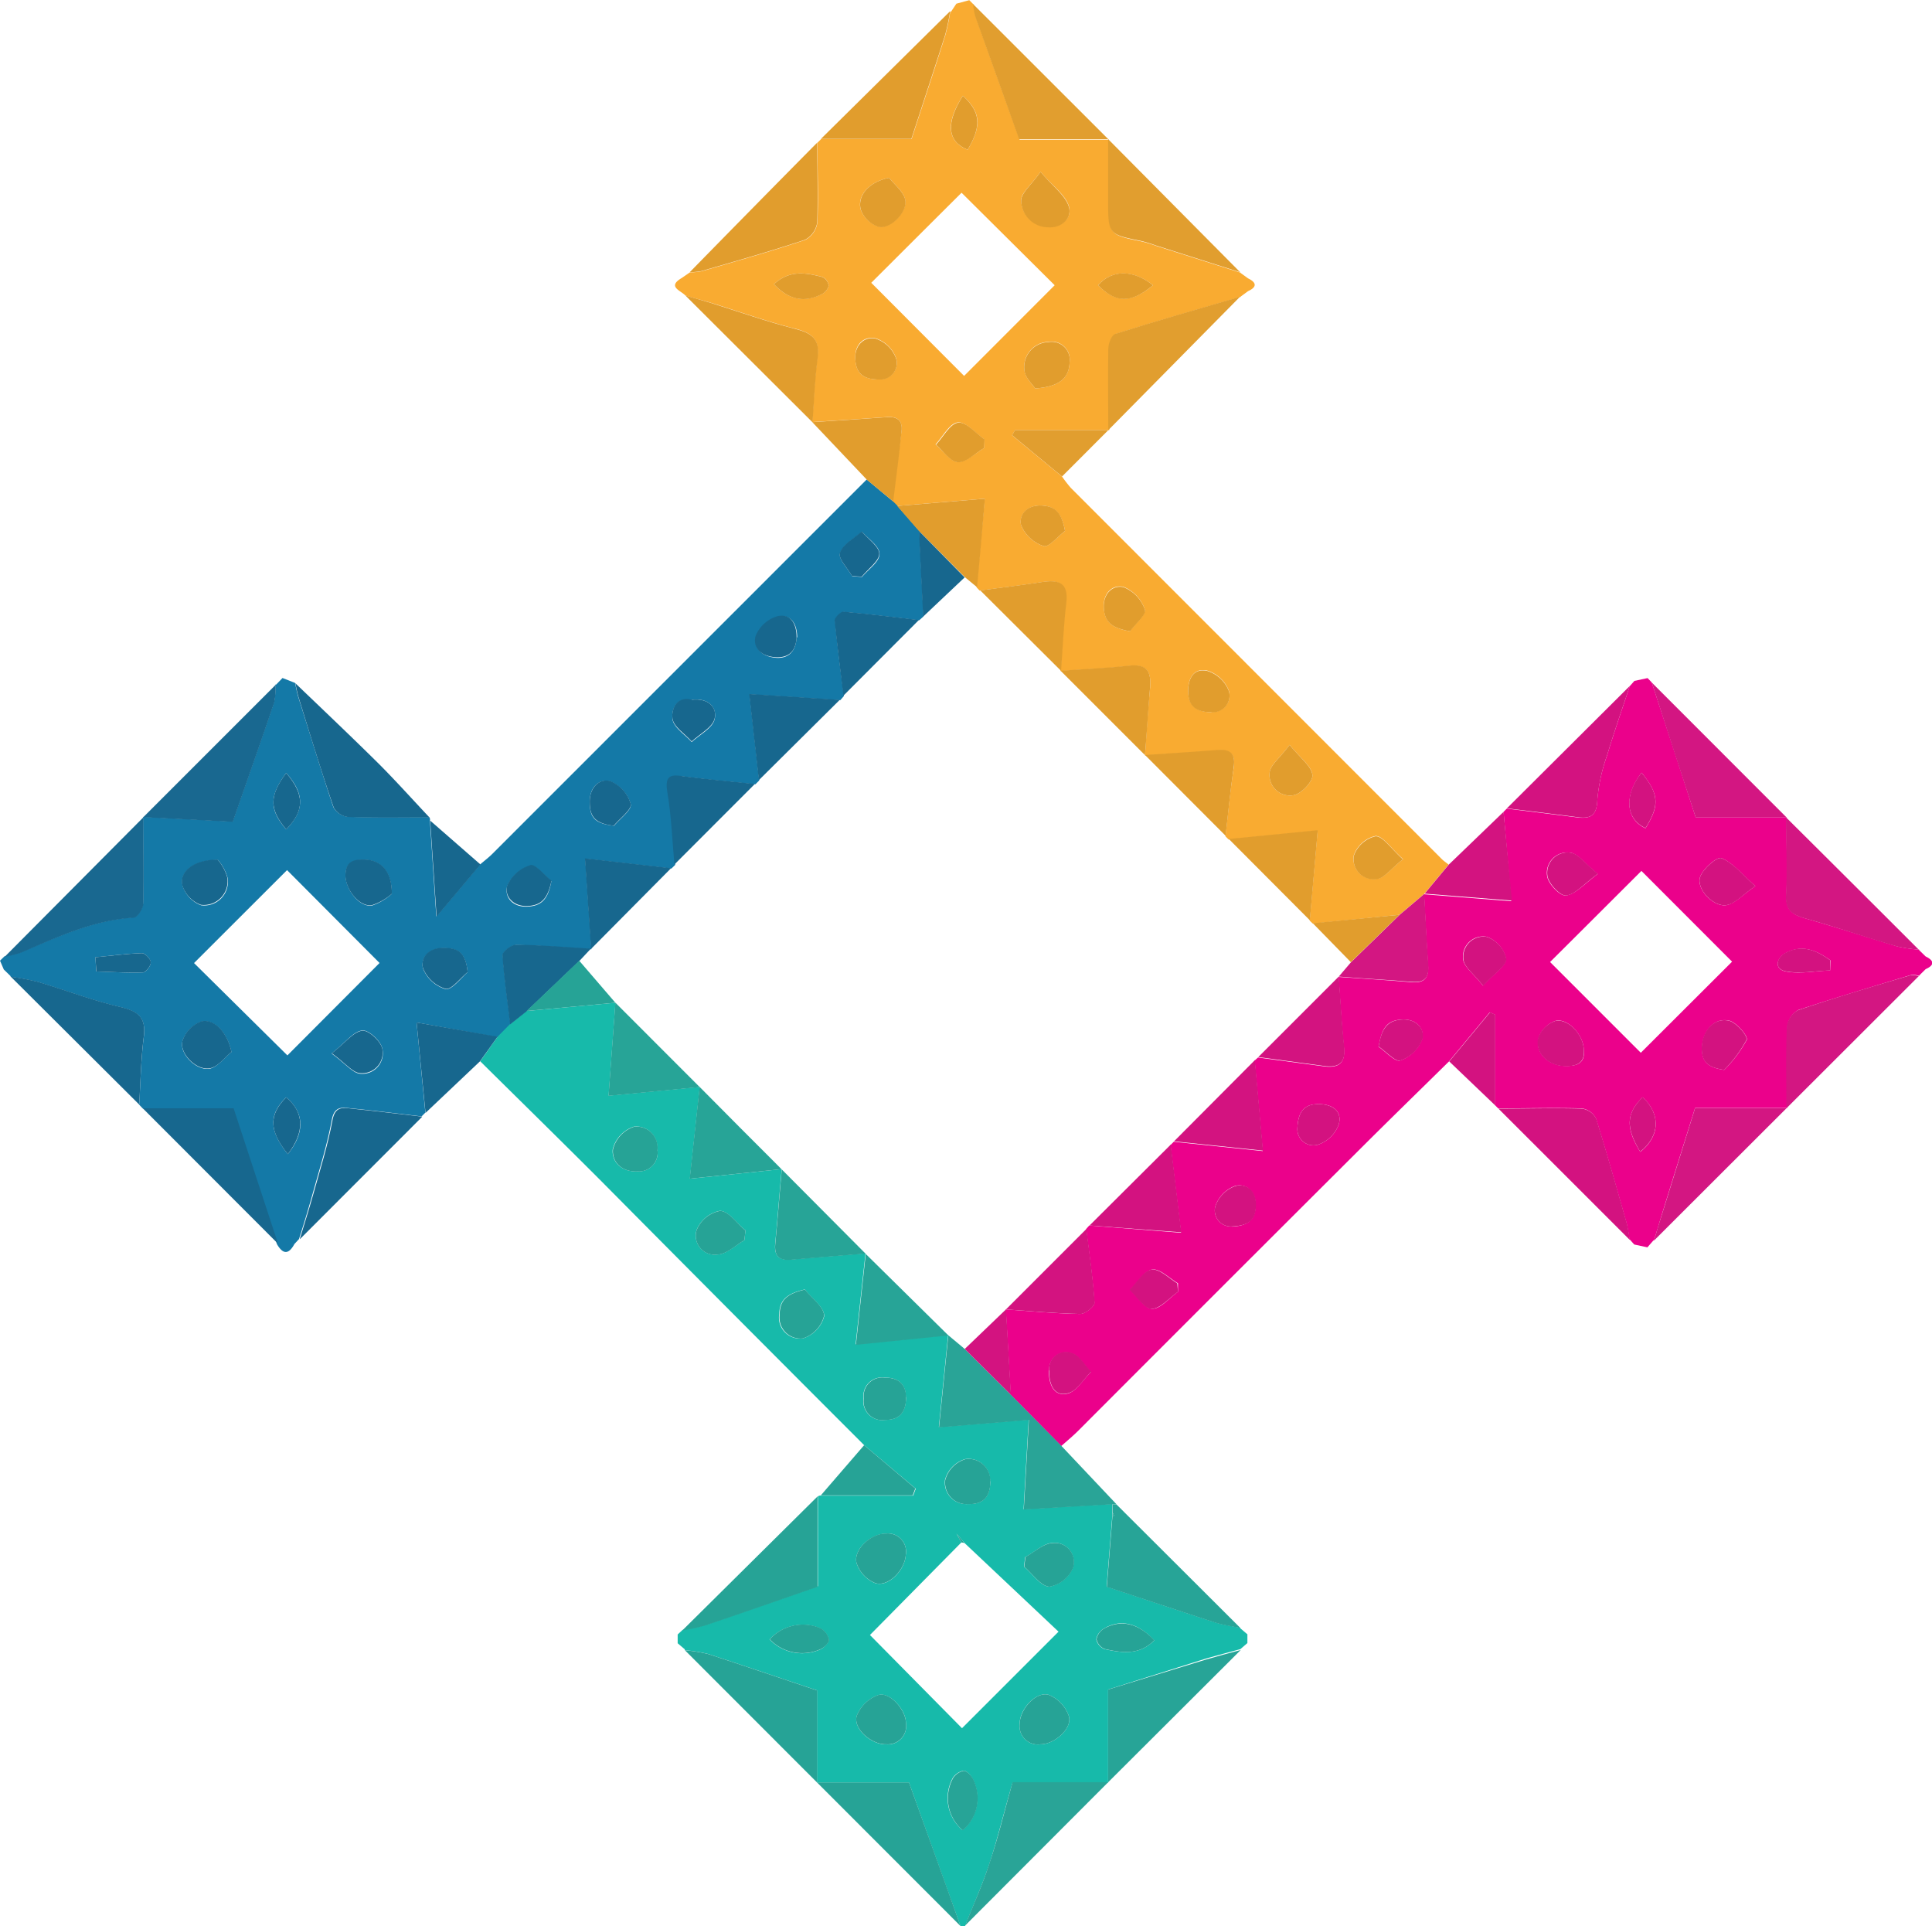<svg id="Layer_1" data-name="Layer 1" xmlns="http://www.w3.org/2000/svg" viewBox="0 0 220.15 219.46"><defs><style>.cls-1{fill:#f9ab31;}.cls-2{fill:#eb018b;}.cls-3{fill:#1479a7;}.cls-4{fill:#17baaa;}.cls-5{fill:#29a497;}.cls-6{fill:#196890;}.cls-7{fill:#26a396;}.cls-8{fill:#27a497;}.cls-9{fill:#e19e2f;}.cls-10{fill:#d31682;}.cls-11{fill:#17678e;}.cls-12{fill:#e19d2d;}.cls-13{fill:#d31280;}.cls-14{fill:#d31380;}</style></defs><title>identidad Mexican Avenue sin texto</title><path class="cls-1" d="M274.63,291.17c-.54-.58-2.11-1-.41-2l.93-.64,0,0a6.72,6.72,0,0,0,1.35-.13c3.94-1.15,7.89-2.26,11.77-3.56a2.66,2.66,0,0,0,1.4-2c.14-3,0-6.05,0-9.07l.42-.42h10.31c1.38-4.25,2.64-8,3.85-11.85a26.56,26.56,0,0,0,.57-2.71l.06.07.63-.94,1.47-.4.5.5h0a8.08,8.08,0,0,0,.24,1.39c1.59,4.53,3.22,9.05,5,14h10.16c0,2.31,0,4.61,0,6.92,0,3.93,0,3.92,3.79,4.69a15.49,15.49,0,0,1,1.6.49l9.66,3.07-.06,0,.88.64c1,.48,1,1,0,1.45l-.87.64.06,0c-4.75,1.39-9.5,2.74-14.22,4.23-.41.13-.78,1.09-.79,1.68-.08,3.09,0,6.19,0,9.29H312.19l-.33.59,5.69,4.7a16.06,16.06,0,0,0,1,1.29l42.31,42.33c.23.22.5.39.74.59l-2.75,3.31,0,0L356,361.73l-9.88,1-.35-.33.9-10.25-10.14,1-.36-.36c.3-2.57.53-5.15.93-7.71.25-1.6-.26-2.2-1.86-2.07-2.74.22-5.49.38-8.24.57l0,0c.18-2.52.32-5.05.57-7.57.18-1.83-.22-2.88-2.39-2.63-2.59.29-5.2.39-7.8.58l0,0c.19-2.59.29-5.19.59-7.76.27-2.36-.93-2.65-2.81-2.36-2.33.36-4.66.64-7,.95l-.35-.36c.31-3.34.61-6.69.93-10.11l-10,.83-.49-.49c.32-2.66.65-5.31,1-8,.15-1.24-.45-1.73-1.67-1.64-2.83.21-5.67.39-8.5.57l0,0c.18-2.46.26-4.93.59-7.36.29-2.15-.72-2.83-2.61-3.3-3.22-.82-6.37-1.95-9.55-2.94C276.58,291.72,275.6,291.46,274.63,291.17Zm21.18-1.45,10.58,10.61L316.71,290,306.1,279.46C302.7,282.84,299.15,286.39,295.81,289.72Zm19.29-12.64c-1.11,1.56-2.23,2.41-2.21,3.25a3.09,3.09,0,0,0,3.11,3c1.49.11,2.73-1,2.33-2.32S316.57,278.81,315.1,277.08Zm-.61,24.68c2.6-.19,3.86-1.07,3.92-3a2.06,2.06,0,0,0-2.42-2.31,2.85,2.85,0,0,0-2.72,3.28C313.37,300.58,314.19,301.29,314.49,301.76Zm-16.65-24c-2.13.42-3.62,1.88-3.26,3.54a3.25,3.25,0,0,0,2,2c1.4.37,3.44-1.75,3.07-3.14C299.43,279.29,298.48,278.56,297.84,277.76Zm45.64,64.61c-1.14,1.53-2.23,2.33-2.28,3.19a2.33,2.33,0,0,0,2.74,2.54c.87-.15,2.21-1.56,2.14-2.29C346,344.82,344.75,343.93,343.48,342.37Zm12.91,13c-1.42-1.27-2.31-2.66-3.13-2.62a3.43,3.43,0,0,0-2.47,2.22,2.29,2.29,0,0,0,2.59,2.66C354.25,357.59,355,356.49,356.39,355.41Zm-21.82-16.76a1.89,1.89,0,0,0,2-2.38,3.87,3.87,0,0,0-2.46-2.32c-1.52-.35-2.22.86-2.19,2.38S332.78,338.63,334.57,338.65Zm-9.26-9.22c.6-.84,1.85-1.89,1.66-2.47a4.2,4.2,0,0,0-2.43-2.56c-1.25-.27-2.34.72-2.23,2.39S323.26,329.06,325.31,329.43Zm-16.66-20.87,0-1c-1-.69-2.08-2-3-1.89s-1.69,1.62-2.52,2.51c.84.7,1.67,1.93,2.53,2S307.67,309.14,308.65,308.56Zm-11.95-7.82a1.86,1.86,0,0,0,1.95-2.35,3.68,3.68,0,0,0-2.4-2.32c-1.27-.23-2.35.68-2.26,2.35S294.86,300.71,296.7,300.74ZM317.89,318c-.38-2-1.09-2.81-2.65-2.9s-2.64,1-2.36,2.23a4.2,4.2,0,0,0,2.58,2.39C316,319.9,317.07,318.62,317.89,318Zm-33.17-28.12c1.71,1.81,3.45,2.08,5.38,1.17a1.58,1.58,0,0,0,.86-1,1.29,1.29,0,0,0-.73-1C288.4,288.59,286.53,288.21,284.72,289.88Zm21.53-21.47c-2,3.12-1.78,5.21.54,6.15C308.42,271.84,308.28,270.25,306.25,268.41ZM327.91,290c-2.26-1.8-4.68-1.78-6.26,0C323.68,292,325.38,292.09,327.91,290Z" transform="translate(-196.53 -257.5)"/><path class="cls-2" d="M384.25,399.62l-1.49-.32c-.19-.2-.37-.41-.55-.61l0,.05a18.4,18.4,0,0,0-.32-1.83c-1.14-4-2.26-8-3.51-12a2.15,2.15,0,0,0-1.61-1.12c-3.17-.09-6.35,0-9.52,0l-.38-.38V373.1l-.59-.25-4.64,5.59c-3.3,3.25-6.61,6.47-9.88,9.73q-16.2,16.15-32.36,32.34c-.62.62-1.29,1.17-1.94,1.75l-5.76-5.83q-.27-4.87-.56-9.75l.09.09-.1-.08c2.83.2,5.66.47,8.49.52.56,0,1.65-.87,1.62-1.28-.18-2.81-.6-5.61-.94-8.41l.35-.39,10.46.83-1.2-10,.37-.37,10.14,1.06-.92-10.32.38-.34,7.47,1c1.7.24,2.52-.33,2.32-2.19-.28-2.67-.41-5.34-.61-8l.06.12-.07-.11c2.77.19,5.54.36,8.31.6,1.5.13,2-.5,1.9-1.94-.19-2.69-.31-5.38-.46-8.08l0,0,9.94.79L367.86,350l.37-.37c2.67.33,5.34.66,8,1,1.55.2,2.26-.23,2.31-2a20.31,20.31,0,0,1,1.12-5.08c.79-2.64,1.71-5.24,2.57-7.86l0,0,.54-.61,1.5-.32.48.5h0c1.64,5,3.28,10,5,15.36h10.34c0,3,.11,5.91,0,8.86-.1,1.79.77,2.26,2.24,2.68,3.5,1,7,2.14,10.43,3.18a16.76,16.76,0,0,0,2.46.36l0,.06.74.72c1,.48,1,1,0,1.44l-.73.72,0,.05a2.44,2.44,0,0,0-.91-.11c-4.3,1.3-8.62,2.59-12.88,4a2.47,2.47,0,0,0-1.24,1.85c-.13,3.1-.05,6.21-.05,9.32H389.68c-1.33,4.26-2.51,8-3.68,11.8-.34,1.09-.66,2.19-1,3.28l-.06,0Zm-11.09-32.51,10.34,10.34,10.4-10.38-10.33-10.34C380.16,360.13,376.61,363.68,373.16,367.11Zm23.39-8.65c-1.59-1.4-2.58-2.67-3.87-3.19-.48-.19-2.13,1.23-2.43,2.17-.44,1.41,1.61,3.48,3.05,3.18C394.27,360.41,395.09,359.46,396.55,358.46ZM393,379.4a14.74,14.74,0,0,0,2.57-3.42c.17-.43-1.18-2-2-2.19-1.71-.38-3,1.19-3.1,3C390.42,378.25,390.9,379.11,393,379.4Zm-16-2.27c0-1.63-1.74-3.6-3.17-3.33a3.14,3.14,0,0,0-2,2c-.36,1.73,1.16,3.1,3,3.15C376.23,379,377.18,378.63,377,377.13Zm-11.5-7.3c1.26-1.41,2.67-2.29,2.64-3.11a3.46,3.46,0,0,0-2.22-2.49,2.3,2.3,0,0,0-2.67,2.58C363.36,367.67,364.46,368.45,365.54,369.83Zm13.07-12.77c-1.5-1.21-2.26-2.32-3.13-2.41a2.32,2.32,0,0,0-2.62,2.65c.1.87,1.46,2.3,2.12,2.23C376,359.43,377,358.27,378.61,357.06Zm-62.53,56.59c0,1.75.67,3,2.16,2.63,1-.26,1.76-1.6,2.63-2.45-.73-.74-1.35-1.91-2.22-2.14A1.92,1.92,0,0,0,316.08,413.65Zm37.54-36.91c.86.58,1.94,1.8,2.51,1.59a4.19,4.19,0,0,0,2.51-2.48c.25-1.27-.79-2.32-2.44-2.18S354,374.68,353.62,376.74ZM344.37,386a1.84,1.84,0,0,0,2.29,1.94,3.81,3.81,0,0,0,2.42-2.33c.42-1.48-.69-2.3-2.25-2.31S344.46,384,344.37,386Zm-13.61,18.71,0-1c-1-.57-2.06-1.69-2.94-1.56s-1.67,1.49-2.5,2.3c.84.78,1.69,2.19,2.52,2.17C328.8,406.61,329.77,405.39,330.76,404.69Zm6.13-7.45c1.94-.09,2.68-.85,2.72-2.4s-1-2.55-2.3-2.25A3.71,3.71,0,0,0,335,395,1.83,1.83,0,0,0,336.89,397.24Zm46.69-51.71c-2,2.58-1.81,5.29.45,6.32C385.65,349.28,385.59,348,383.58,345.53Zm-.15,43.2c2.25-1.79,2.36-4.28.28-6.23C381.83,384.36,381.76,386,383.43,388.73Zm21.64-20.66.05-1.16c-1.54-1.1-3.18-1.89-5.12-.84-1.08.6-1.31,1.82,0,2.09C401.59,368.5,403.36,368.13,405.07,368.07Z" transform="translate(-196.53 -257.5)"/><path class="cls-3" d="M298.31,314.64l.49.49,2,2.3.48.55,0,0,.48,9.76-.48.43c-2.86-.33-5.72-.7-8.59-.94-.31,0-1,.67-1,1,.25,2.87.62,5.72,1,8.58l-.41.47-10.34-.67c.39,3.44.74,6.63,1.1,9.82l-.43.43c-2.67-.28-5.36-.52-8-.86-1.43-.18-2.29-.21-1.95,1.77.46,2.72.56,5.51.81,8.27l-.43.42-9.82-1.12c.25,3.73.48,7,.7,10.32l0,0c-2.85-.18-5.7-.43-8.55-.49-.53,0-1.57.79-1.54,1.16.17,2.64.56,5.28.88,7.92l-1.42,1.44L244,374l1,10.27-.43.43c-2.66-.31-5.31-.65-8-.91-1-.11-1.93-.32-2.23,1.3-.53,2.85-1.41,5.64-2.19,8.44-.48,1.72-1,3.43-1.55,5.15l0,0-.52.56c-.66,1.22-1.31,1.2-2,0l-5.07-15.44H212.8l-.41-.43c.16-2.6.2-5.21.53-7.78.28-2.28-.81-2.9-2.79-3.37-3.13-.74-6.17-1.9-9.26-2.83a29.41,29.41,0,0,0-3.11-.59l-.06-.12-.74-.72c-.14-.33-.28-.66-.43-1l.51-.5v0a12.1,12.1,0,0,0,1.82-.45c4.17-1.75,8.27-3.68,12.9-4,.41,0,1.06-1.05,1.08-1.63.1-3.27,0-6.54,0-9.81h0l10.2.53c1.72-4.93,3.25-9.25,4.72-13.6a7.89,7.89,0,0,0,.15-2H228l.72-.75,1.43.56c.12.53.21,1.08.37,1.6,1.32,4.19,2.61,8.4,4,12.56a2.17,2.17,0,0,0,1.65,1.09c3.08.11,6.18.05,9.27.05a.42.42,0,0,1,.08.37c.23,3.43.45,6.85.73,10.94l5-5.94c.48-.41,1-.8,1.43-1.24l42.61-42.61Zm-69.07,42-10.6,10.59,10.64,10.52,10.5-10.53Zm-6.33,20.76c-.42-2.1-1.86-3.8-3.4-3.5a3.52,3.52,0,0,0-2.19,2.23c-.37,1.48,1.65,3.45,3.17,3.12C221.39,379,222.11,378,222.91,377.36Zm-1.57-21.91c-2.68,0-4.41,1.35-4,2.93a3.49,3.49,0,0,0,2.12,2.23,2.7,2.7,0,0,0,3-3.14A5.34,5.34,0,0,0,221.34,355.45Zm19.84,3.89c0-2.6-1.27-3.88-3.11-3.91-1.3,0-2.17.29-2.16,1.82s1.54,3.59,3,3.39A6.53,6.53,0,0,0,241.18,359.34Zm25.29-7.76c.69-.84,2.08-1.85,1.93-2.49a4,4,0,0,0-2.36-2.61c-1.24-.3-2.32.66-2.31,2.34S264.17,351.32,266.47,351.58Zm-16.65,16.68c-.23-2.31-1.15-2.76-2.73-2.77s-2.65,1-2.37,2.28a4,4,0,0,0,2.58,2.39C248,370.32,249,369,249.82,368.26Zm25.55-31c-1.65-.46-2.37.94-2.21,2.14.13.95,1.42,1.74,2.19,2.61.92-.86,2.37-1.59,2.61-2.6C278.28,338.09,277.22,337,275.37,337.23Zm-16,20.61c-.82-.64-1.83-1.94-2.4-1.77a4.23,4.23,0,0,0-2.65,2.34c-.32,1.23.6,2.39,2.29,2.32S259,359.9,259.37,357.84Zm-25,19.67c1.57,1.14,2.38,2.22,3.24,2.26A2.34,2.34,0,0,0,240.1,377c-.14-.86-1.56-2.17-2.27-2.09C236.82,375,235.94,376.25,234.34,377.51Zm53-47.43c0-1.48-.65-2.73-2.19-2.37a3.87,3.87,0,0,0-2.49,2.27c-.35,1.38.81,2.3,2.29,2.4S287.24,331.62,287.3,330.08Zm6.31-7,1.07.09c.72-.87,2-1.72,2-2.62s-1.26-1.69-2-2.54c-.87.8-2.13,1.45-2.49,2.43C292,321.11,293.1,322.22,293.61,323.12ZM229.33,389c2-2.52,1.85-4.76-.19-6.47C227.15,384.49,227.17,386.3,229.33,389ZM229.14,352c2.13-2.18,2.09-4.07,0-6.43C227.22,348.19,227.19,349.73,229.14,352ZM207.4,366.57l.1,1.62c1.77.05,3.54.17,5.31.11.34,0,.91-.76.9-1.14s-.65-1.07-1-1.06C210.94,366.16,209.17,366.4,207.4,366.57Z" transform="translate(-196.53 -257.5)"/><path class="cls-4" d="M253.23,375.62l1.42-1.44,1.88-1.49,10.13-.94h0c-.25,3.43-.5,6.86-.78,10.59l10.39-1v0l-1.13,10.46,10.46-1.09,0,0c-.25,2.84-.47,5.67-.74,8.51-.12,1.33.42,1.92,1.78,1.79,2.83-.25,5.67-.47,8.51-.7l0,0c-.36,3.33-.72,6.65-1.12,10.36l10.54-1.07v0l-1.06,10.5,10.24-.85c-.21,3.64-.4,6.91-.58,10.2l10.1-.59v.94c0,.16,0,.32,0,.48-.22,2.81-.45,5.62-.64,8,4.3,1.42,8.32,2.77,12.36,4.07.92.29,1.91.41,2.87.62l0,.05.81.69v1l-.8.69v0c-1.32.36-2.64.71-4,1.1L322.8,450v10.61H311.91c-1,3.42-1.7,6.39-2.66,9.3-.79,2.39-1.83,4.7-2.76,7.05l-.51,0c-1.91-5.31-3.82-10.63-5.87-16.36H289.63l0,0v-10.5c-4.21-1.41-8.31-2.81-12.42-4.15a17.65,17.65,0,0,0-2.65-.43v-.1l-.81-.69c0-.33,0-.66,0-1l.56-.52,0,0a24.07,24.07,0,0,0,2.55-.55c4.26-1.44,8.51-2.92,12.87-4.43V428a.49.49,0,0,1,.37-.09h10.48l.3-.79L295,422.16q-15-15-29.95-30.08c-4.57-4.58-9.2-9.11-13.8-13.66Zm52.29,56.62-.2-.11.2.11.56,1-10.42,10.55,10.49,10.62,11-11L306.43,433.3C306.13,432.94,305.82,432.59,305.52,432.24Zm9.6,24c1.52,0,3.57-1.73,3.22-3.16a4,4,0,0,0-2.31-2.47c-1.48-.43-3.34,1.69-3.31,3.32A2.09,2.09,0,0,0,315.12,456.24Zm-17.64-24c-1.65,0-3.69,1.74-3.36,3.31a3.7,3.7,0,0,0,2.14,2.33c1.49.48,3.38-1.47,3.48-3.21A2.07,2.07,0,0,0,297.48,432.23Zm2.28,21.56c0-1.53-1.91-3.61-3.19-3.15a4.15,4.15,0,0,0-2.43,2.39c-.38,1.51,1.76,3.27,3.38,3.21A2.1,2.1,0,0,0,299.76,453.79Zm-18.41-55,.13-1.11c-1-.8-1.91-2.19-2.91-2.23a3.6,3.6,0,0,0-2.67,2.21,2.17,2.17,0,0,0,2.36,2.77C279.31,400.4,280.32,399.39,281.35,398.81Zm32,36.09-.14,1.11c1,.82,1.88,2.22,2.88,2.28a3.64,3.64,0,0,0,2.7-2.18,2.18,2.18,0,0,0-2.33-2.8C315.44,433.35,314.42,434.34,313.38,434.9Zm-4-8.62a2.46,2.46,0,0,0-2.85-2.52,3.41,3.41,0,0,0-2.29,2.37,2.45,2.45,0,0,0,2.59,2.75C308.48,428.92,309.34,428.17,309.38,426.28Zm-21.12-21.85c-2.1.48-2.87,1.24-2.91,2.82A2.4,2.4,0,0,0,288,410a3.63,3.63,0,0,0,2.45-2.55C290.46,406.44,289,405.43,288.26,404.43Zm-16.81-15.9a2.39,2.39,0,0,0-2.66-2.65,3.66,3.66,0,0,0-2.41,2.58c-.13,1.42,1,2.6,2.79,2.51A2.14,2.14,0,0,0,271.45,388.53Zm28.33,28.16c0-1.39-.79-2.25-2.48-2.22a2.1,2.1,0,0,0-2.34,2.35,2.15,2.15,0,0,0,2.46,2.47C299,419.27,299.74,418.47,299.78,416.69Zm6.46,49.36a4.81,4.81,0,0,0,1.11-5.95c-.21-.37-.69-.87-1-.84a1.93,1.93,0,0,0-1.23.84A4.78,4.78,0,0,0,306.24,466.05Zm21.83-21.66c-1.88-2-3.86-2.44-5.74-1.31a1.77,1.77,0,0,0-.85,1.21,1.54,1.54,0,0,0,.95,1.12C324.35,445.81,326.32,446.15,328.07,444.39Zm-43.83-.11a5.11,5.11,0,0,0,5.77,1.17c.43-.17,1-.78,1-1.1a1.93,1.93,0,0,0-1-1.32A5.1,5.1,0,0,0,284.24,444.28Z" transform="translate(-196.53 -257.5)"/><path class="cls-5" d="M323.29,428.9l-10.1.59c.18-3.29.37-6.56.58-10.2l-10.24.85c.37-3.63.71-7.07,1.06-10.5l1.87,1.56,5.27,5.23,5.76,5.83,6.25,6.62Z" transform="translate(-196.53 -257.5)"/><path class="cls-5" d="M306.49,476.91c.93-2.35,2-4.66,2.76-7.05,1-2.91,1.7-5.88,2.66-9.3h10.9Z" transform="translate(-196.53 -257.5)"/><path class="cls-6" d="M212.87,350.62c0,3.27.06,6.54,0,9.81,0,.58-.67,1.61-1.08,1.63-4.63.29-8.73,2.22-12.9,4a12.1,12.1,0,0,1-1.82.45Z" transform="translate(-196.53 -257.5)"/><path class="cls-6" d="M227.93,335.54a7.89,7.89,0,0,1-.15,2c-1.47,4.35-3,8.67-4.72,13.6l-10.2-.53Z" transform="translate(-196.53 -257.5)"/><path class="cls-7" d="M289.63,460.59h10.48c2.05,5.73,4,11.05,5.87,16.36Z" transform="translate(-196.53 -257.5)"/><path class="cls-8" d="M322.8,460.57V450l11.11-3.4c1.32-.39,2.64-.74,4-1.1Z" transform="translate(-196.53 -257.5)"/><path class="cls-9" d="M337.85,288.52l-9.66-3.07a15.49,15.49,0,0,0-1.6-.49c-3.79-.77-3.79-.76-3.79-4.69,0-2.31,0-4.61,0-6.92Z" transform="translate(-196.53 -257.5)"/><path class="cls-7" d="M274.58,445.53a17.65,17.65,0,0,1,2.65.43c4.11,1.34,8.21,2.74,12.42,4.15v10.5Z" transform="translate(-196.53 -257.5)"/><path class="cls-10" d="M415.17,365.7a16.76,16.76,0,0,1-2.46-.36c-3.48-1-6.93-2.21-10.43-3.18-1.47-.42-2.34-.89-2.24-2.68.16-3,0-5.9,0-8.86Q407.64,358.17,415.17,365.7Z" transform="translate(-196.53 -257.5)"/><path class="cls-7" d="M289.69,428v10.3c-4.36,1.51-8.61,3-12.87,4.43a24.07,24.07,0,0,1-2.55.55Z" transform="translate(-196.53 -257.5)"/><path class="cls-10" d="M400.09,383.78c0-3.11-.08-6.22.05-9.32a2.47,2.47,0,0,1,1.24-1.85c4.26-1.44,8.58-2.73,12.88-4a2.44,2.44,0,0,1,.91.11Z" transform="translate(-196.53 -257.5)"/><path class="cls-9" d="M322.82,306.51c0-3.1-.06-6.2,0-9.29,0-.59.38-1.55.79-1.68,4.72-1.49,9.47-2.84,14.22-4.23Z" transform="translate(-196.53 -257.5)"/><path class="cls-10" d="M400.1,350.63H389.75c-1.75-5.33-3.39-10.34-5-15.36Z" transform="translate(-196.53 -257.5)"/><path class="cls-11" d="M197.76,368.78a29.41,29.41,0,0,1,3.11.59c3.09.93,6.13,2.09,9.26,2.83,2,.47,3.07,1.09,2.79,3.37-.33,2.57-.37,5.18-.53,7.78Z" transform="translate(-196.53 -257.5)"/><path class="cls-10" d="M385,398.85c.32-1.09.64-2.19,1-3.28,1.17-3.78,2.35-7.54,3.68-11.8H400.1Z" transform="translate(-196.53 -257.5)"/><path class="cls-9" d="M322.81,273.35H312.65c-1.75-4.92-3.38-9.44-5-14a8.08,8.08,0,0,1-.24-1.39Z" transform="translate(-196.53 -257.5)"/><path class="cls-11" d="M212.8,383.78h10.35l5.07,15.44Z" transform="translate(-196.53 -257.5)"/><path class="cls-11" d="M245.47,350.64c-3.09,0-6.19.06-9.27-.05a2.17,2.17,0,0,1-1.65-1.09c-1.42-4.16-2.71-8.37-4-12.56-.16-.52-.25-1.07-.37-1.6,3.21,3.08,6.44,6.14,9.6,9.27C241.72,346.56,243.57,348.63,245.47,350.64Z" transform="translate(-196.53 -257.5)"/><path class="cls-8" d="M323.29,428.9l.45,0L337.88,443c-1-.21-1.95-.33-2.87-.62-4-1.3-8.06-2.65-12.36-4.07.19-2.39.42-5.2.64-8,.06-.05.18-.11.18-.13a2.81,2.81,0,0,0-.17-.35Z" transform="translate(-196.53 -257.5)"/><path class="cls-12" d="M304.8,258.77a26.56,26.56,0,0,1-.57,2.71c-1.21,3.81-2.47,7.6-3.85,11.85H290.07Z" transform="translate(-196.53 -257.5)"/><path class="cls-13" d="M367.28,383.82c3.17,0,6.35-.1,9.52,0a2.15,2.15,0,0,1,1.61,1.12c1.25,4,2.37,8,3.51,12a18.4,18.4,0,0,1,.32,1.83Q374.76,391.29,367.28,383.82Z" transform="translate(-196.53 -257.5)"/><path class="cls-12" d="M289.65,273.75c0,3,.11,6.05,0,9.07a2.66,2.66,0,0,1-1.4,2c-3.88,1.3-7.83,2.41-11.77,3.56a6.72,6.72,0,0,1-1.35.13Q282.36,281.12,289.65,273.75Z" transform="translate(-196.53 -257.5)"/><path class="cls-11" d="M230.68,398.71c.52-1.72,1.07-3.43,1.55-5.15.78-2.8,1.66-5.59,2.19-8.44.3-1.62,1.23-1.41,2.23-1.3,2.66.26,5.31.6,8,.91Z" transform="translate(-196.53 -257.5)"/><path class="cls-13" d="M382.24,335.66c-.86,2.62-1.78,5.22-2.57,7.86a20.31,20.31,0,0,0-1.12,5.08c-.05,1.8-.76,2.23-2.31,2-2.67-.35-5.34-.68-8-1Z" transform="translate(-196.53 -257.5)"/><path class="cls-12" d="M274.63,291.17c1,.29,1.95.55,2.92.85,3.18,1,6.33,2.12,9.55,2.94,1.89.47,2.9,1.15,2.61,3.3-.33,2.43-.41,4.9-.59,7.36Z" transform="translate(-196.53 -257.5)"/><path class="cls-12" d="M298.31,314.64l-3-2.48-6.22-6.56c2.83-.18,5.67-.36,8.5-.57,1.22-.09,1.82.4,1.67,1.64C299,309.33,298.63,312,298.31,314.64Z" transform="translate(-196.53 -257.5)"/><path class="cls-14" d="M367.86,350c.31,3.29.62,6.57.95,10.11l-9.94-.79,2.75-3.31Z" transform="translate(-196.53 -257.5)"/><path class="cls-11" d="M253.23,375.62l-2,2.8-6.21,5.88L244,374Z" transform="translate(-196.53 -257.5)"/><path class="cls-7" d="M295,422.16l5.83,4.93-.3.79H290.06Z" transform="translate(-196.53 -257.5)"/><path class="cls-9" d="M317.55,311.79l-5.69-4.7.33-.59h10.64Z" transform="translate(-196.53 -257.5)"/><path class="cls-11" d="M251.28,356l-5,5.94c-.28-4.09-.5-7.51-.73-10.94Z" transform="translate(-196.53 -257.5)"/><path class="cls-13" d="M361.67,378.44l4.64-5.59.59.25v10.34Z" transform="translate(-196.53 -257.5)"/><path class="cls-10" d="M415.94,366.48l-.74-.72Z" transform="translate(-196.53 -257.5)"/><path class="cls-9" d="M337.79,291.29l.87-.64Z" transform="translate(-196.53 -257.5)"/><path class="cls-9" d="M338.67,289.2l-.88-.64Z" transform="translate(-196.53 -257.5)"/><path class="cls-6" d="M228.72,334.78l-.72.75Z" transform="translate(-196.53 -257.5)"/><path class="cls-12" d="M275.15,288.53l-.93.64Z" transform="translate(-196.53 -257.5)"/><path class="cls-12" d="M305.49,257.9l-.63.94Z" transform="translate(-196.53 -257.5)"/><path class="cls-8" d="M338.66,443.76l-.81-.69Z" transform="translate(-196.53 -257.5)"/><path class="cls-7" d="M273.76,444.74l.81.69Z" transform="translate(-196.53 -257.5)"/><path class="cls-8" d="M337.86,445.41l.8-.69Z" transform="translate(-196.53 -257.5)"/><path class="cls-10" d="M384.25,399.62l.71-.74Z" transform="translate(-196.53 -257.5)"/><path class="cls-10" d="M415.21,368.64l.73-.72Z" transform="translate(-196.53 -257.5)"/><path class="cls-11" d="M197,367.94l.74.72Z" transform="translate(-196.53 -257.5)"/><path class="cls-6" d="M197,366.46l-.51.5Z" transform="translate(-196.53 -257.5)"/><path class="cls-11" d="M230.19,399.22l.52-.56Z" transform="translate(-196.53 -257.5)"/><path class="cls-13" d="M382.21,398.69c.18.2.36.41.55.61C382.57,399.1,382.39,398.89,382.21,398.69Z" transform="translate(-196.53 -257.5)"/><path class="cls-7" d="M274.31,443.23l-.56.52Z" transform="translate(-196.53 -257.5)"/><path class="cls-13" d="M382.75,335.1l-.54.61Z" transform="translate(-196.53 -257.5)"/><path class="cls-10" d="M384.73,335.28l-.48-.5Z" transform="translate(-196.53 -257.5)"/><path class="cls-9" d="M307.46,258l-.5-.5Z" transform="translate(-196.53 -257.5)"/><path class="cls-10" d="M349.08,368.77c.46-.55.93-1.1,1.4-1.64l5.54-5.4,2.81-2.38c.15,2.7.27,5.39.46,8.08.1,1.44-.4,2.07-1.9,1.94C354.62,369.13,351.85,369,349.08,368.77Z" transform="translate(-196.53 -257.5)"/><path class="cls-12" d="M327,343.54l-9.62-9.62c2.6-.19,5.21-.29,7.8-.58,2.17-.25,2.57.8,2.39,2.63C327.36,338.49,327.22,341,327,343.54Z" transform="translate(-196.53 -257.5)"/><path class="cls-12" d="M345.79,362.36l-9.24-9.27,10.14-1Z" transform="translate(-196.53 -257.5)"/><path class="cls-12" d="M307.87,324.41l-1.42-1.17L301.24,318l0,0-.48-.55-2-2.3,10-.83C308.48,317.72,308.18,321.07,307.87,324.41Z" transform="translate(-196.53 -257.5)"/><path class="cls-12" d="M317.44,333.94l-9.21-9.17c2.33-.31,4.66-.59,7-.95,1.88-.29,3.08,0,2.81,2.36C317.73,328.75,317.63,331.35,317.44,333.94Z" transform="translate(-196.53 -257.5)"/><path class="cls-12" d="M336.19,352.73,327,343.52c2.75-.19,5.5-.35,8.24-.57,1.6-.13,2.11.47,1.86,2.07C336.72,347.58,336.49,350.16,336.19,352.73Z" transform="translate(-196.53 -257.5)"/><path class="cls-12" d="M356,361.73l-5.54,5.4-4.34-4.44Z" transform="translate(-196.53 -257.5)"/><path class="cls-12" d="M315.1,277.08c1.47,1.73,2.85,2.7,3.23,4s-.84,2.43-2.33,2.32a3.09,3.09,0,0,1-3.11-3C312.87,279.49,314,278.64,315.1,277.08Z" transform="translate(-196.53 -257.5)"/><path class="cls-12" d="M314.49,301.76c-.3-.47-1.12-1.18-1.22-2a2.85,2.85,0,0,1,2.72-3.28,2.06,2.06,0,0,1,2.42,2.31C318.35,300.69,317.09,301.57,314.49,301.76Z" transform="translate(-196.53 -257.5)"/><path class="cls-12" d="M297.84,277.76c.64.8,1.59,1.53,1.83,2.44.37,1.39-1.67,3.51-3.07,3.14a3.25,3.25,0,0,1-2-2C294.22,279.64,295.71,278.18,297.84,277.76Z" transform="translate(-196.53 -257.5)"/><path class="cls-12" d="M343.48,342.37c1.27,1.56,2.5,2.45,2.6,3.44.07.73-1.27,2.14-2.14,2.29a2.33,2.33,0,0,1-2.74-2.54C341.25,344.7,342.34,343.9,343.48,342.37Z" transform="translate(-196.53 -257.5)"/><path class="cls-12" d="M356.39,355.41c-1.37,1.08-2.14,2.18-3,2.26a2.29,2.29,0,0,1-2.59-2.66,3.43,3.43,0,0,1,2.47-2.22C354.08,352.75,355,354.14,356.39,355.41Z" transform="translate(-196.53 -257.5)"/><path class="cls-12" d="M334.57,338.65c-1.79,0-2.63-.73-2.65-2.32s.67-2.73,2.19-2.38a3.87,3.87,0,0,1,2.46,2.32A1.89,1.89,0,0,1,334.57,338.65Z" transform="translate(-196.53 -257.5)"/><path class="cls-12" d="M325.31,329.43c-2.05-.37-2.9-1-3-2.64s1-2.66,2.23-2.39A4.2,4.2,0,0,1,327,327C327.16,327.54,325.91,328.59,325.31,329.43Z" transform="translate(-196.53 -257.5)"/><path class="cls-12" d="M308.65,308.56c-1,.58-2,1.65-2.93,1.61s-1.69-1.26-2.53-2c.83-.89,1.59-2.39,2.52-2.51s2,1.2,3,1.89Z" transform="translate(-196.53 -257.5)"/><path class="cls-12" d="M296.7,300.74c-1.84,0-2.63-.74-2.71-2.32s1-2.58,2.26-2.35a3.68,3.68,0,0,1,2.4,2.32A1.86,1.86,0,0,1,296.7,300.74Z" transform="translate(-196.53 -257.5)"/><path class="cls-12" d="M317.89,318c-.82.62-1.86,1.9-2.43,1.72a4.2,4.2,0,0,1-2.58-2.39c-.28-1.22.7-2.32,2.36-2.23S317.51,316,317.89,318Z" transform="translate(-196.53 -257.5)"/><path class="cls-12" d="M284.72,289.88c1.81-1.67,3.68-1.29,5.51-.82a1.29,1.29,0,0,1,.73,1,1.58,1.58,0,0,1-.86,1C288.17,292,286.43,291.69,284.72,289.88Z" transform="translate(-196.53 -257.5)"/><path class="cls-12" d="M306.25,268.41c2,1.84,2.17,3.43.54,6.15C304.47,273.62,304.28,271.53,306.25,268.41Z" transform="translate(-196.53 -257.5)"/><path class="cls-12" d="M327.91,290c-2.53,2.11-4.23,2.06-6.26,0C323.23,288.2,325.65,288.18,327.91,290Z" transform="translate(-196.53 -257.5)"/><path class="cls-13" d="M320.68,397.13l9.26-9.22,1.2,10Z" transform="translate(-196.53 -257.5)"/><path class="cls-14" d="M330.31,387.54l9.22-9.26c.29,3.3.59,6.59.92,10.32Z" transform="translate(-196.53 -257.5)"/><path class="cls-14" d="M339.91,377.94l9.18-9.18c.2,2.67.33,5.34.61,8,.2,1.86-.62,2.43-2.32,2.19Z" transform="translate(-196.53 -257.5)"/><path class="cls-14" d="M311.16,406.69l9.17-9.17c.34,2.8.76,5.6.94,8.41,0,.41-1.06,1.29-1.62,1.28C316.82,407.16,314,406.89,311.16,406.69Z" transform="translate(-196.53 -257.5)"/><path class="cls-14" d="M306.46,411.2l4.71-4.52q.29,4.88.56,9.75Z" transform="translate(-196.53 -257.5)"/><path class="cls-13" d="M396.55,358.46c-1.46,1-2.28,2-3.25,2.16-1.44.3-3.49-1.77-3.05-3.18.3-.94,1.95-2.36,2.43-2.17C394,355.79,395,357.06,396.55,358.46Z" transform="translate(-196.53 -257.5)"/><path class="cls-13" d="M393,379.4c-2.12-.29-2.6-1.15-2.56-2.6.06-1.82,1.39-3.39,3.1-3,.85.19,2.2,1.76,2,2.19A14.74,14.74,0,0,1,393,379.4Z" transform="translate(-196.53 -257.5)"/><path class="cls-13" d="M377,377.13c.14,1.5-.81,1.89-2.22,1.84-1.8-.05-3.32-1.42-3-3.15a3.14,3.14,0,0,1,2-2C375.3,373.53,377,375.5,377,377.13Z" transform="translate(-196.53 -257.5)"/><path class="cls-13" d="M365.54,369.83c-1.08-1.38-2.18-2.16-2.25-3a2.3,2.3,0,0,1,2.67-2.58,3.46,3.46,0,0,1,2.22,2.49C368.21,367.54,366.8,368.42,365.54,369.83Z" transform="translate(-196.53 -257.5)"/><path class="cls-13" d="M378.61,357.06c-1.66,1.21-2.59,2.37-3.63,2.47-.66.07-2-1.36-2.12-2.23a2.32,2.32,0,0,1,2.62-2.65C376.35,354.74,377.11,355.85,378.61,357.06Z" transform="translate(-196.53 -257.5)"/><path class="cls-13" d="M316.08,413.65a1.92,1.92,0,0,1,2.57-2c.87.23,1.49,1.4,2.22,2.14-.87.85-1.61,2.19-2.63,2.45C316.75,416.66,316.06,415.4,316.08,413.65Z" transform="translate(-196.53 -257.5)"/><path class="cls-13" d="M353.62,376.74c.34-2.06,1-2.94,2.58-3.07s2.69.91,2.44,2.18a4.19,4.19,0,0,1-2.51,2.48C355.56,378.54,354.48,377.32,353.62,376.74Z" transform="translate(-196.53 -257.5)"/><path class="cls-13" d="M344.37,386c.09-2,.91-2.72,2.46-2.7s2.67.83,2.25,2.31a3.81,3.81,0,0,1-2.42,2.33A1.84,1.84,0,0,1,344.37,386Z" transform="translate(-196.53 -257.5)"/><path class="cls-13" d="M330.76,404.69c-1,.7-2,1.92-3,1.94-.83,0-1.68-1.39-2.52-2.17.83-.81,1.57-2.16,2.5-2.3s2,1,2.94,1.56Z" transform="translate(-196.53 -257.5)"/><path class="cls-13" d="M336.89,397.24A1.83,1.83,0,0,1,335,395a3.71,3.71,0,0,1,2.35-2.38c1.29-.3,2.35.6,2.3,2.25S338.83,397.15,336.89,397.24Z" transform="translate(-196.53 -257.5)"/><path class="cls-13" d="M383.58,345.53c2,2.42,2.07,3.75.45,6.32C381.77,350.82,381.54,348.11,383.58,345.53Z" transform="translate(-196.53 -257.5)"/><path class="cls-13" d="M383.43,388.73c-1.67-2.78-1.6-4.37.28-6.23C385.79,384.45,385.68,386.94,383.43,388.73Z" transform="translate(-196.53 -257.5)"/><path class="cls-13" d="M405.07,368.07c-1.71.06-3.48.43-5.1.09-1.28-.27-1.05-1.49,0-2.09,1.94-1.05,3.58-.26,5.12.84Z" transform="translate(-196.53 -257.5)"/><path class="cls-11" d="M301.24,328.14l-8.61,8.63c-.34-2.86-.71-5.71-1-8.58,0-.32.67-1,1-1C295.52,327.44,298.38,327.81,301.24,328.14Z" transform="translate(-196.53 -257.5)"/><path class="cls-11" d="M282.55,346.82,273.38,356c-.25-2.76-.35-5.55-.81-8.27-.34-2,.52-2,1.95-1.77C277.19,346.3,279.88,346.54,282.55,346.82Z" transform="translate(-196.53 -257.5)"/><path class="cls-11" d="M273,356.42l-9.12,9.2c-.22-3.3-.45-6.59-.7-10.32Z" transform="translate(-196.53 -257.5)"/><path class="cls-11" d="M292.22,337.24,283,346.39c-.36-3.19-.71-6.38-1.1-9.82Z" transform="translate(-196.53 -257.5)"/><path class="cls-11" d="M263.86,365.59,262.54,367l-6,5.73-1.88,1.49c-.32-2.64-.71-5.28-.88-7.92,0-.37,1-1.17,1.54-1.16C258.16,365.16,261,365.41,263.86,365.59Z" transform="translate(-196.53 -257.5)"/><path class="cls-11" d="M301.24,318l5.21,5.29-4.73,4.47Z" transform="translate(-196.53 -257.5)"/><path class="cls-11" d="M222.91,377.36c-.8.65-1.52,1.66-2.42,1.85-1.52.33-3.54-1.64-3.17-3.12a3.52,3.52,0,0,1,2.19-2.23C221.05,373.56,222.49,375.26,222.91,377.36Z" transform="translate(-196.53 -257.5)"/><path class="cls-11" d="M221.34,355.45a5.34,5.34,0,0,1,1.08,2,2.7,2.7,0,0,1-3,3.14,3.49,3.49,0,0,1-2.12-2.23C216.93,356.8,218.66,355.41,221.34,355.45Z" transform="translate(-196.53 -257.5)"/><path class="cls-11" d="M241.18,359.34a6.53,6.53,0,0,1-2.29,1.3c-1.44.2-3-1.82-3-3.39s.86-1.85,2.16-1.82C239.91,355.46,241.23,356.74,241.18,359.34Z" transform="translate(-196.53 -257.5)"/><path class="cls-11" d="M266.47,351.58c-2.3-.26-2.74-1.19-2.74-2.76s1.07-2.64,2.31-2.34a4,4,0,0,1,2.36,2.61C268.55,349.73,267.16,350.74,266.47,351.58Z" transform="translate(-196.53 -257.5)"/><path class="cls-11" d="M249.82,368.26c-.85.69-1.87,2.06-2.52,1.9a4,4,0,0,1-2.58-2.39c-.28-1.25.7-2.3,2.37-2.28S249.59,366,249.82,368.26Z" transform="translate(-196.53 -257.5)"/><path class="cls-11" d="M275.37,337.23c1.85-.22,2.91.86,2.59,2.15-.24,1-1.69,1.74-2.61,2.6-.77-.87-2.06-1.66-2.19-2.61C273,338.17,273.72,336.77,275.37,337.23Z" transform="translate(-196.53 -257.5)"/><path class="cls-11" d="M259.37,357.84c-.42,2.06-1.17,2.83-2.76,2.89s-2.61-1.09-2.29-2.32a4.23,4.23,0,0,1,2.65-2.34C257.54,355.9,258.55,357.2,259.37,357.84Z" transform="translate(-196.53 -257.5)"/><path class="cls-11" d="M234.34,377.51c1.6-1.26,2.48-2.47,3.49-2.57.71-.08,2.13,1.23,2.27,2.09a2.34,2.34,0,0,1-2.52,2.74C236.72,379.73,235.91,378.65,234.34,377.51Z" transform="translate(-196.53 -257.5)"/><path class="cls-11" d="M287.3,330.08c-.06,1.54-.82,2.39-2.39,2.3s-2.64-1-2.29-2.4a3.87,3.87,0,0,1,2.49-2.27C286.65,327.35,287.29,328.6,287.3,330.08Z" transform="translate(-196.53 -257.5)"/><path class="cls-11" d="M293.61,323.12c-.51-.9-1.61-2-1.38-2.64.36-1,1.62-1.63,2.49-2.43.71.85,2,1.72,2,2.54s-1.29,1.75-2,2.62Z" transform="translate(-196.53 -257.5)"/><path class="cls-11" d="M229.33,389c-2.16-2.67-2.18-4.48-.19-6.47C231.18,384.21,231.29,386.45,229.33,389Z" transform="translate(-196.53 -257.5)"/><path class="cls-11" d="M229.14,352c-1.95-2.31-1.92-3.85,0-6.43C231.23,348,231.27,349.86,229.14,352Z" transform="translate(-196.53 -257.5)"/><path class="cls-11" d="M207.4,366.57c1.77-.17,3.54-.41,5.32-.47.34,0,1,.68,1,1.06s-.56,1.12-.9,1.14c-1.77.06-3.54-.06-5.31-.11Z" transform="translate(-196.53 -257.5)"/><path class="cls-11" d="M300.78,317.43l.48.55Z" transform="translate(-196.53 -257.5)"/><path class="cls-8" d="M285.61,390.74l9.55,9.6c-2.84.23-5.68.45-8.51.7-1.36.13-1.9-.46-1.78-1.79C285.14,396.41,285.36,393.58,285.61,390.74Z" transform="translate(-196.53 -257.5)"/><path class="cls-8" d="M276.25,381.34q4.65,4.7,9.33,9.37l-10.46,1.09Z" transform="translate(-196.53 -257.5)"/><path class="cls-8" d="M295.18,400.37l9.42,9.29-10.54,1.07C294.46,407,294.82,403.7,295.18,400.37Z" transform="translate(-196.53 -257.5)"/><path class="cls-8" d="M266.65,371.74l9.61,9.62-10.39,1C266.15,378.6,266.4,375.17,266.65,371.74Z" transform="translate(-196.53 -257.5)"/><path class="cls-7" d="M256.53,372.69l6-5.73,4.12,4.79Z" transform="translate(-196.53 -257.5)"/><path class="cls-7" d="M315.12,456.24a2.09,2.09,0,0,1-2.4-2.31c0-1.63,1.83-3.75,3.31-3.32a4,4,0,0,1,2.31,2.47C318.69,454.51,316.64,456.24,315.12,456.24Z" transform="translate(-196.53 -257.5)"/><path class="cls-7" d="M297.48,432.23a2.07,2.07,0,0,1,2.26,2.43c-.1,1.74-2,3.69-3.48,3.21a3.7,3.7,0,0,1-2.14-2.33C293.79,434,295.83,432.19,297.48,432.23Z" transform="translate(-196.53 -257.5)"/><path class="cls-7" d="M299.76,453.79a2.1,2.1,0,0,1-2.24,2.45c-1.62.06-3.76-1.7-3.38-3.21a4.15,4.15,0,0,1,2.43-2.39C297.85,450.18,299.73,452.26,299.76,453.79Z" transform="translate(-196.53 -257.5)"/><path class="cls-7" d="M281.35,398.81c-1,.58-2,1.59-3.09,1.64a2.17,2.17,0,0,1-2.36-2.77,3.6,3.6,0,0,1,2.67-2.21c1,0,1.94,1.43,2.91,2.23Z" transform="translate(-196.53 -257.5)"/><path class="cls-7" d="M313.38,434.9c1-.56,2.06-1.55,3.11-1.59a2.18,2.18,0,0,1,2.33,2.8,3.64,3.64,0,0,1-2.7,2.18c-1-.06-1.92-1.46-2.88-2.28Z" transform="translate(-196.53 -257.5)"/><path class="cls-7" d="M309.38,426.28c0,1.89-.9,2.64-2.55,2.6a2.45,2.45,0,0,1-2.59-2.75,3.41,3.41,0,0,1,2.29-2.37A2.46,2.46,0,0,1,309.38,426.28Z" transform="translate(-196.53 -257.5)"/><path class="cls-7" d="M288.26,404.43c.78,1,2.2,2,2.17,3A3.63,3.63,0,0,1,288,410a2.4,2.4,0,0,1-2.63-2.71C285.39,405.67,286.16,404.91,288.26,404.43Z" transform="translate(-196.53 -257.5)"/><path class="cls-7" d="M271.45,388.53a2.14,2.14,0,0,1-2.28,2.44c-1.81.09-2.92-1.09-2.79-2.51a3.66,3.66,0,0,1,2.41-2.58A2.39,2.39,0,0,1,271.45,388.53Z" transform="translate(-196.53 -257.5)"/><path class="cls-7" d="M299.78,416.69c0,1.78-.79,2.58-2.36,2.6a2.15,2.15,0,0,1-2.46-2.47,2.1,2.1,0,0,1,2.34-2.35C299,414.44,299.76,415.3,299.78,416.69Z" transform="translate(-196.53 -257.5)"/><path class="cls-8" d="M306.24,466.05a4.78,4.78,0,0,1-1.11-5.95,1.93,1.93,0,0,1,1.23-.84c.3,0,.78.47,1,.84A4.81,4.81,0,0,1,306.24,466.05Z" transform="translate(-196.53 -257.5)"/><path class="cls-7" d="M328.07,444.39c-1.75,1.76-3.72,1.42-5.64,1a1.54,1.54,0,0,1-.95-1.12,1.77,1.77,0,0,1,.85-1.21C324.21,442,326.19,442.39,328.07,444.39Z" transform="translate(-196.53 -257.5)"/><path class="cls-7" d="M284.24,444.28A5.1,5.1,0,0,1,290,443a1.93,1.93,0,0,1,1,1.32c.05.32-.56.93-1,1.1A5.11,5.11,0,0,1,284.24,444.28Z" transform="translate(-196.53 -257.5)"/><path class="cls-7" d="M306.43,433.3l-.35-.06-.56-1h0Z" transform="translate(-196.53 -257.5)"/><path class="cls-7" d="M305.52,432.24l-.2-.11.2.11Z" transform="translate(-196.53 -257.5)"/><path class="cls-5" d="M323.3,429.84a2.81,2.81,0,0,1,.17.35s-.12.08-.18.13C323.29,430.16,323.29,430,323.3,429.84Z" transform="translate(-196.53 -257.5)"/></svg>